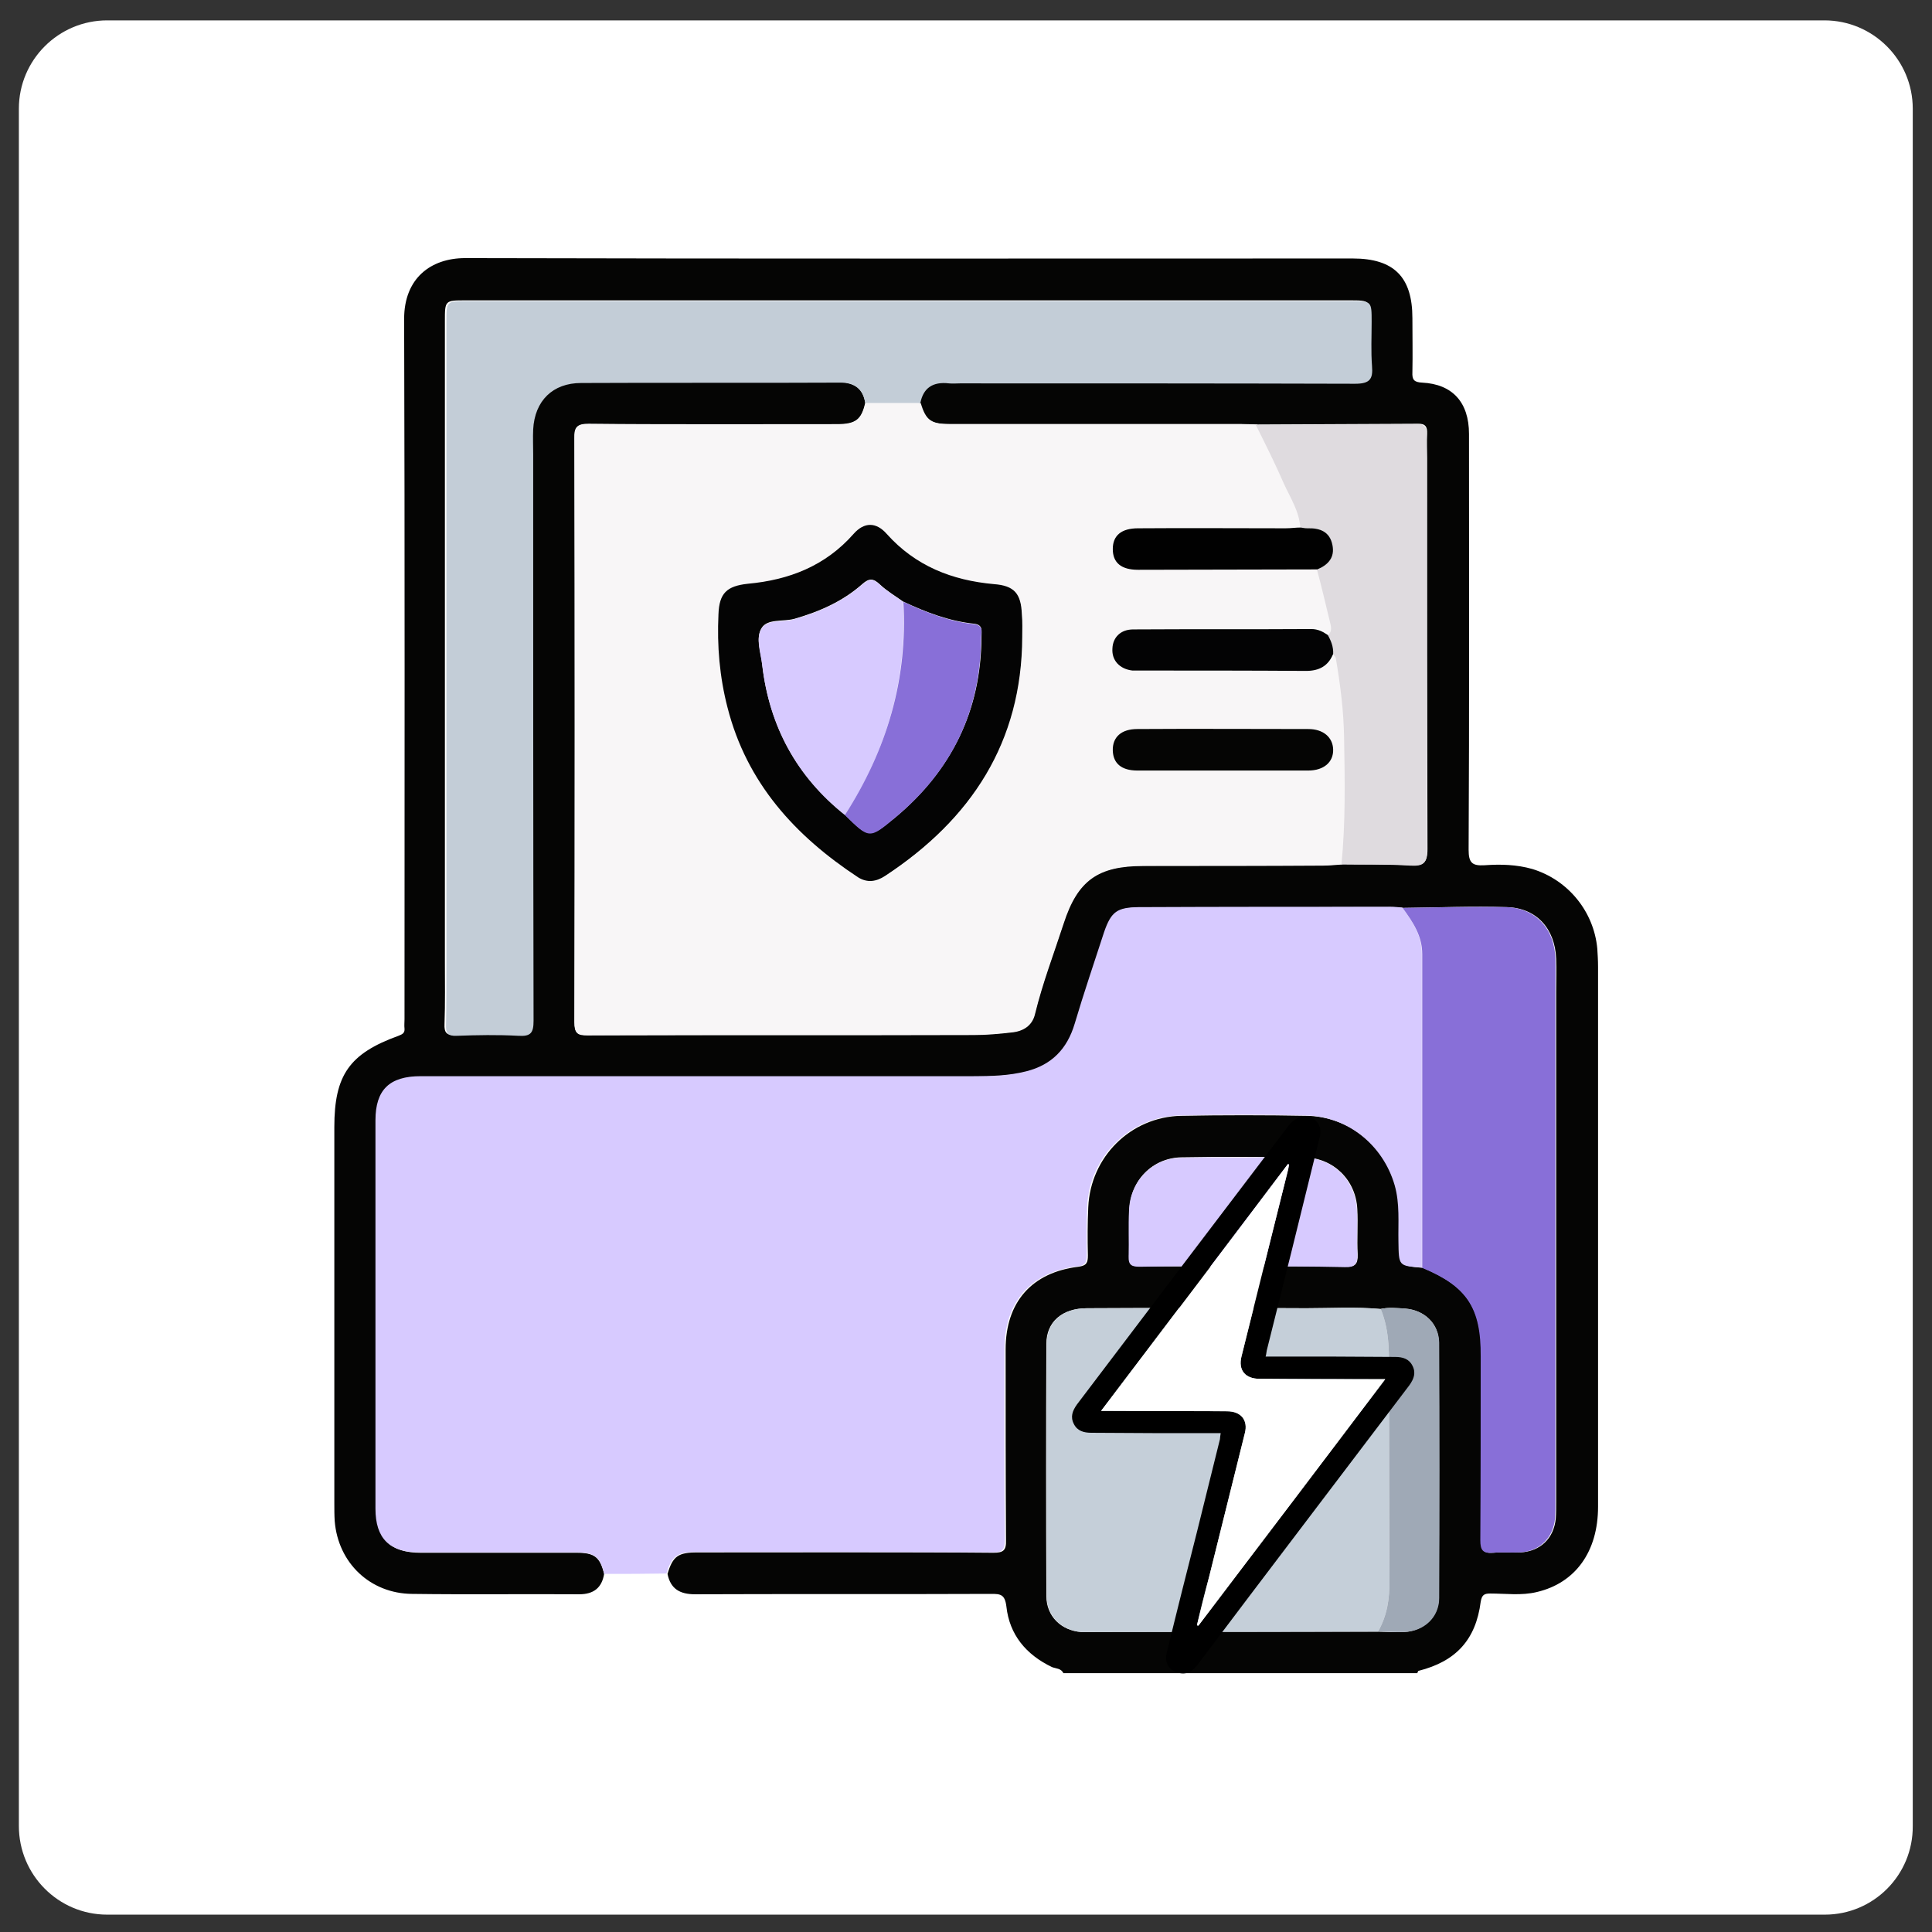 <?xml version="1.0" encoding="utf-8"?>
<!-- Generator: Adobe Illustrator 25.4.0, SVG Export Plug-In . SVG Version: 6.00 Build 0)  -->
<svg version="1.1" id="Layer_1" xmlns="http://www.w3.org/2000/svg" xmlns:xlink="http://www.w3.org/1999/xlink" x="0px" y="0px"
	 viewBox="0 0 512 512" style="enable-background:new 0 0 512 512;" xml:space="preserve">
<rect x="0" y="0" width="512" height="512" fill="#333333" stroke="none"/>
<style type="text/css">
	.st0{fill:#FFFFFF;}
	.st1{fill:#050504;}
	.st2{fill:#D7CAFF;}
	.st3{fill:#F8F6F7;}
	.st4{fill:#C3CDD7;}
	.st5{fill:#C5CFD9;}
	.st6{fill:#886FD8;}
	.st7{fill:#DFDBDF;}
	.st8{fill:#9FA9B6;}
	.st9{fill:#040404;}
	.st10{fill:#030304;}
	.st11{fill:#010101;}
</style>
<path class="st0" d="M483.6,507.4H28.4C15.5,507.4,5,496.9,5,483.9V28.8C5,15.9,15.5,5.4,28.4,5.4h455.1c12.9,0,23.4,10.5,23.4,23.4
	v455.1C507,496.9,496.5,507.4,483.6,507.4z"/>
<g>
	<path class="st1" d="M160.1,417.1c-0.6,3.7-2.8,5.4-6.6,5.4c-14.8-0.1-29.5,0.1-44.3-0.1c-11.1-0.1-19.6-8.2-20.5-19.3
		c-0.1-1.6-0.1-3.1-0.1-4.8c0-33.2,0-66.3,0-99.6c0-13.8,4-19.5,17-24.2c1-0.4,1.7-0.7,1.6-1.9c-0.1-0.8,0-1.7,0-2.5
		c0-61.9,0.1-123.7-0.1-185.6c0-10.7,7-16.1,16.2-16.1c73.4,0.2,161.8,0.1,235.2,0.1c10.9,0,15.8,4.9,15.8,15.8
		c0,4.8,0.1,9.5,0,14.3c-0.1,2,0.4,2.7,2.6,2.8c8,0.4,12.4,5.2,12.4,13.6c0,36.8,0.1,73.4-0.1,110.2c0,3.4,0.9,4.3,4.2,4.1
		c4.3-0.3,8.5-0.2,12.7,1c9.5,2.9,16.3,11.3,17.2,21.1c0.1,1.6,0.2,3.1,0.2,4.8c0,47.7,0,95.4,0,143.1c0,11.9-6,20.2-16.2,22.6
		c-4.1,1-8.3,0.4-12.4,0.4c-1.6,0-2.2,0.4-2.5,2.2c-1.3,10.1-6.6,15.8-16.5,18.3c-0.1,0-0.2,0.4-0.3,0.6c-31.2,0-62.5,0-93.8,0
		c-0.6-1.3-2-1.2-3-1.6c-6.9-3.3-11.3-8.6-12.1-16.1c-0.4-3.2-1.6-3.3-4-3.3c-20.9,0.1-57.5,0-78.5,0.1c-4,0-6.5-1.4-7.3-5.4
		c1.4-4.7,2.8-5.7,8-5.7c20.8,0,57.4-0.1,78.3,0.1c2.7,0,3.5-0.6,3.4-3.4c-0.1-16.8-0.1-33.7-0.1-50.5c0-12.5,6.9-20.4,19.3-21.9
		c2.2-0.3,2.5-1.1,2.5-3c-0.1-4.3-0.1-8.5,0.1-12.8c0.6-13.3,11.2-23.9,24.6-24.2c11.1-0.2,22.2-0.2,33.3,0
		c11.1,0.2,20.5,7.8,23.6,18.5c1.4,4.9,1,9.9,1,14.9c0.1,6.3,0,6.3,6.2,6.9c11.7,4.9,15.5,10.5,15.5,23.5c0,16.2,0.1,32.4-0.1,48.7
		c0,2.5,0.6,3.5,3.2,3.3c2.4-0.2,4.9,0,7.3-0.1c5.2-0.3,8.8-3.7,9.3-9c0.1-1.4,0.1-2.9,0.1-4.4c0-45,0-90,0-135.1
		c0-2.9,0.1-5.8,0-8.8c-0.3-8-5.2-13.5-13.1-13.7c-9.1-0.3-18.3,0.1-27.4,0.2c-1.1-0.1-2.2-0.2-3.3-0.2c-22.2,0-44.4,0.1-66.6,0.1
		c-5.6,0-7.2,1.1-9.1,6.6c-2.8,8.1-5.5,16.1-7.8,24.3c-1.9,6.7-6.1,10.9-12.8,12.6c-4.6,1.2-9.4,1.3-14.2,1.3
		c-43.8,0-102.6,0-146.3,0c-8.3,0-12,3.6-12,11.7c0,34.3,0,68.6,0,102.9c0,8,3.7,11.6,11.7,11.6c13.8,0,27.6,0,41.4,0
		C157.5,411.5,159,412.6,160.1,417.1z M365.2,432.4c2.3,0.1,4.6,0.2,6.9,0.1c5.2-0.3,9.2-4,9.2-9c0.1-22.6,0.1-45.1,0-67.7
		c0-5-3.8-8.6-8.9-9c-2.2-0.1-4.4-0.4-6.6,0.1c-6.6-0.6-13.1-0.2-19.7-0.2c-19.3-0.1-38.8-0.1-58.1,0c-6.5,0-10.7,3.6-10.7,9.4
		c-0.1,22.3-0.1,44.6,0,66.9c0,5.3,3.9,9.1,9.2,9.5c0.1,0,0.2,0,0.4,0C313.1,432.4,339.1,432.4,365.2,432.4z M229.3,106.7
		c-1,4.5-2.5,5.7-7.5,5.7c-17,0-48.9,0.1-65.8-0.1c-3.1,0-3.9,0.9-3.8,3.9c0.1,51.5,0.1,103.2,0,154.7c0,2.8,0.8,3.4,3.4,3.4
		c29.1-0.1,73.2-0.1,102.3-0.1c3.4,0,6.8-0.3,10.2-0.7c3.1-0.3,5.3-1.9,6.1-4.9c2-8.1,5-16,7.6-24c3.7-11.4,9.1-15.2,21.1-15.2
		c15.8-0.1,31.7-0.1,47.6-0.1c1.7,0,3.4-0.2,5.1-0.3c6.1,0.1,12.2,0,18.2,0.3c3.4,0.2,4.5-0.6,4.5-4.3c-0.1-34.5-0.1-69-0.1-103.5
		c0-2.2-0.1-4.4,0-6.6c0.1-1.8-0.5-2.7-2.5-2.6c-14.3,0.1-28.5,0.1-42.8,0.2c-1.3-0.1-2.7-0.1-4-0.1c-25.7,0-51.5,0-77.2,0
		c-5.2,0-6.5-1-8-5.6c0.8-4,3.3-5.8,7.4-5.4c1,0.1,1.9,0,2.9,0c34.9,0,69.8-0.1,104.7,0.1c3.9,0,4.7-1.1,4.5-4.7
		c-0.3-3.9-0.1-7.8-0.1-11.7c0-5.5,0-5.5-5.5-5.5c-73.1,0-161.1,0-234.2,0c-5.5,0-5.5,0-5.5,5.5c0,56.5,0,113,0,169.5
		c0,5.6,0.1,11.2-0.1,16.8c-0.1,2.2,0.5,3,2.8,2.9c5.5-0.1,11-0.3,16.4,0c3.3,0.1,4-0.8,4-4c-0.1-50-0.1-100-0.1-150.1
		c0-2.2-0.1-4.4,0-6.6c0.4-7.5,5.2-12.2,12.7-12.3c17.9-0.1,50.8,0,68.7-0.1C226.6,101.4,228.7,103,229.3,106.7z M329.1,335.6
		c9.1,0,18.3-0.1,27.4,0.1c2.6,0.1,3.4-0.7,3.3-3.3c-0.2-4,0.1-8.1-0.1-12c-0.4-7.7-6.3-13.5-14-13.7c-10.8-0.1-21.7-0.2-32.5,0
		c-7.8,0.1-13.7,6.2-13.9,14.1c-0.1,4,0.1,8.1-0.1,12c-0.1,2.3,0.8,2.8,3,2.8C311.1,335.6,320.1,335.6,329.1,335.6z"/>
	<path class="st2" d="M160.1,417.1c-1-4.5-2.5-5.7-7.5-5.7c-13.8,0-27.6,0-41.4,0c-8,0-11.7-3.7-11.7-11.6c0-34.3,0-68.6,0-102.9
		c0-8.1,3.7-11.7,12-11.7c43.8,0,102.6,0,146.3,0c4.8,0,9.5-0.1,14.2-1.3c6.7-1.7,10.8-5.9,12.8-12.6c2.4-8.1,5.2-16.3,7.8-24.3
		c1.9-5.5,3.5-6.5,9.1-6.6c22.2-0.1,44.4-0.1,66.6-0.1c1.1,0,2.2,0.1,3.3,0.2c2.7,3.7,5.2,7.4,5.2,12.2c0,27.7,0,55.5,0,83.2
		c-6.2-0.4-6.1-0.4-6.2-6.9c-0.1-5,0.4-10-1-14.9c-3.1-10.7-12.5-18.3-23.6-18.5s-22.2-0.2-33.3,0c-13.3,0.3-24,10.9-24.6,24.2
		c-0.2,4.3-0.1,8.5-0.1,12.8c0,1.9-0.4,2.8-2.5,3c-12.3,1.5-19.3,9.4-19.3,21.9c0,16.8-0.1,33.7,0.1,50.5c0,2.8-0.7,3.4-3.4,3.4
		c-20.8-0.1-57.4-0.1-78.3-0.1c-5.2,0-6.5,1-8,5.7C170.9,417.1,165.9,417.1,160.1,417.1z"/>
	<path class="st3" d="M355.7,229.1c-1.7,0.1-3.4,0.3-5.1,0.3c-15.8,0.1-31.7,0.1-47.6,0.1c-12,0-17.4,3.8-21.1,15.2
		c-2.6,8-5.6,15.8-7.6,24c-0.7,3.1-3.1,4.6-6.1,4.9c-3.4,0.4-6.8,0.7-10.2,0.7c-29.1,0.1-73.2,0-102.3,0.1c-2.7,0-3.4-0.5-3.4-3.4
		c0.1-51.5,0.1-103.2,0-154.7c0-3,0.7-4,3.8-3.9c17,0.1,48.9,0.1,65.8,0.1c4.9,0,6.4-1.2,7.5-5.7c4.9,0,9.7,0,14.6,0
		c1.4,4.7,2.8,5.6,8,5.6c25.7,0,51.5,0,77.2,0c1.3,0,2.7,0.1,4,0.1c2.5,5.2,5.2,10.4,7.5,15.7c1.6,3.7,4,7.2,4.3,11.5
		c-1.3,0.1-2.7,0.1-4,0.1c-13.1,0-26.1,0-39.1,0c-4.4,0-6.7,1.9-6.7,5.5s2.2,5.5,6.7,5.5c15.8,0,31.7,0,47.5-0.1
		c1.1,4.6,2.2,9.2,3.4,13.7c0.3,1.3,0.8,2.6-0.5,3.7c-1.3-0.9-2.6-1.6-4.3-1.6c-15.8,0.1-31.4,0-47.2,0.1c-3.3,0-5.4,2.1-5.5,5.1
		c-0.1,3.1,1.9,5.5,5.3,5.8c0.6,0.1,1.2,0,1.8,0c14.7,0,29.5-0.1,44.2,0.1c3.4,0,5.8-1.2,7.2-4.5c0.3,0.4,0.7,0.7,0.8,1.1
		c1.3,7,2.2,14.1,2.2,21.2C356.5,206.8,356.8,218,355.7,229.1z M270.9,168.8c0-1.9,0.1-3.9,0-5.8c-0.1-5.5-2-7.5-7.4-8
		c-11.1-1-20.8-4.8-28.4-13.3c-2.8-3.2-6.1-3.1-8.8,0c-7.5,8.5-17.1,12.2-28,13.2c-5.7,0.5-7.5,2.5-7.8,8.1
		c-0.4,8.3,0.4,16.6,2.4,24.7c5.1,19.9,17.9,33.9,34.6,45c2.4,1.6,4.8,1.2,7.2-0.4C257.4,217.2,270.8,196.8,270.9,168.8z
		 M323.7,204.2c7.7,0,15.4,0,23,0c4.2,0,6.7-2.2,6.6-5.6c-0.1-3.2-2.6-5.4-6.6-5.4c-15.1,0-30.3-0.1-45.3,0c-4.3,0-6.6,2.2-6.5,5.7
		c0.1,3.4,2.3,5.2,6.5,5.3C308.8,204.2,316.2,204.2,323.7,204.2z"/>
	<path class="st4" d="M243.9,106.8c-4.9,0-9.7,0-14.6,0c-0.6-3.7-2.8-5.4-6.6-5.4c-17.9,0.1-50.8,0-68.7,0.1
		c-7.5,0-12.3,4.7-12.7,12.3c-0.1,2.2,0,4.4,0,6.6c0,50,0,100,0.1,150.1c0,3.2-0.7,4.2-4,4c-5.5-0.3-11-0.2-16.4,0
		c-2.3,0.1-2.9-0.7-2.8-2.9c0.1-5.6,0.1-11.2,0.1-16.8c0-56.5,0-113,0-169.5c0-5.5,0-5.5,5.5-5.5c73.1,0,161.1,0,234.2,0
		c5.5,0,5.5,0,5.5,5.5c0,3.9-0.2,7.8,0.1,11.7c0.3,3.5-0.6,4.7-4.5,4.7c-34.9-0.1-69.8-0.1-104.7-0.1c-1,0-1.9,0.1-2.9,0
		C247.2,101.1,244.7,102.8,243.9,106.8z"/>
	<path class="st5" d="M365.2,432.4c-26.1,0.1-52.1,0.1-78.2,0.1c-0.1,0-0.2,0-0.4,0c-5.3-0.4-9.2-4.2-9.2-9.5
		c-0.1-22.3-0.1-44.6,0-66.9c0-5.8,4.2-9.4,10.7-9.4c19.3-0.1,38.8-0.1,58.1,0c6.6,0,13.1-0.4,19.7,0.2c2.5,6,2.2,12.3,2.2,18.6
		c-0.1,17.8-0.1,35.5,0.1,53.3C368.3,423.6,367.6,428.1,365.2,432.4z"/>
	<path class="st6" d="M376.9,336c0-27.7,0-55.5,0-83.2c0-4.8-2.5-8.5-5.2-12.2c9.1-0.1,18.3-0.4,27.4-0.2
		c7.9,0.2,12.9,5.8,13.1,13.7c0.1,2.9,0,5.8,0,8.8c0,45,0,90,0,135.1c0,1.5,0,2.9-0.1,4.4c-0.5,5.2-4.1,8.7-9.3,9
		c-2.5,0.1-4.9-0.1-7.3,0.1c-2.6,0.2-3.2-0.8-3.2-3.3c0.1-16.2,0.1-32.4,0.1-48.7C392.5,346.5,388.7,340.9,376.9,336z"/>
	<path class="st7" d="M351.9,168.3c1.3-1,0.8-2.4,0.5-3.7c-1.1-4.6-2.2-9.2-3.4-13.7c2.9-1.2,4.7-3.2,4-6.5
		c-0.7-3.5-3.4-4.5-6.6-4.4c-0.6,0-1.2-0.1-1.8-0.2c-0.3-4.3-2.6-7.8-4.3-11.5c-2.3-5.3-4.9-10.5-7.5-15.7
		c14.3-0.1,28.5-0.1,42.8-0.2c1.9,0,2.5,0.8,2.5,2.6c-0.1,2.2,0,4.4,0,6.6c0,34.5-0.1,69,0.1,103.5c0,3.7-1,4.5-4.5,4.3
		c-6.1-0.4-12.2-0.2-18.2-0.3c1.1-11.1,0.9-22.3,0.7-33.5c-0.1-7.1-1-14.2-2.2-21.2c-0.1-0.4-0.5-0.7-0.8-1.1
		C353.4,171.4,352.8,169.8,351.9,168.3z"/>
	<path class="st2" d="M329.1,335.6c-9,0-18-0.1-27,0.1c-2.2,0-3.1-0.4-3-2.8c0.1-4-0.1-8.1,0.1-12c0.2-7.8,6.1-14,13.9-14.1
		c10.8-0.2,21.7-0.1,32.5,0c7.7,0.1,13.5,5.9,14,13.7c0.2,4-0.1,8.1,0.1,12c0.1,2.5-0.7,3.4-3.3,3.3
		C347.4,335.6,338.2,335.6,329.1,335.6z"/>
	<path class="st8" d="M365.2,432.4c2.4-4.3,3.1-8.7,3-13.6c-0.1-17.8-0.1-35.5-0.1-53.3c0-6.3,0.3-12.6-2.2-18.6
		c2.2-0.5,4.4-0.3,6.6-0.1c5,0.4,8.8,4,8.9,9c0.1,22.6,0.1,45.1,0,67.7c0,5.1-4,8.8-9.2,9C369.8,432.6,367.5,432.4,365.2,432.4z"/>
	<path class="st9" d="M270.9,168.8c-0.1,27.9-13.5,48.3-36.3,63.3c-2.4,1.6-4.8,1.9-7.2,0.4c-16.7-11-29.5-25-34.6-45
		c-2.1-8.1-2.8-16.4-2.4-24.7c0.2-5.6,2.2-7.5,7.8-8.1c10.9-1,20.5-4.7,28-13.2c2.8-3.2,6-3.2,8.8,0c7.6,8.5,17.3,12.3,28.4,13.3
		c5.4,0.4,7.2,2.5,7.4,8C271,164.9,270.9,166.9,270.9,168.8z M239.3,159.4c-2.1-1.5-4.3-2.8-6.1-4.5c-1.7-1.6-2.8-1.8-4.7-0.1
		c-5.2,4.6-11.4,7.3-18,9.2c-3,0.8-7.2-0.1-8.7,2.5c-1.6,2.6-0.1,6.4,0.2,9.7c1.9,16.2,9.1,29.5,21.9,39.7c6.5,6.4,6.5,6.3,13.4,0.7
		c14.9-12.5,22.7-28.3,22.8-47.8c0-1.5,0.5-3.2-1.9-3.5C251.4,164.6,245.3,162.2,239.3,159.4z"/>
	<path class="st1" d="M323.7,204.2c-7.5,0-14.9,0-22.3,0c-4.2,0-6.4-1.9-6.5-5.3c-0.1-3.5,2.2-5.7,6.5-5.7c15.1-0.1,30.3,0,45.3,0
		c4,0,6.5,2.2,6.6,5.4c0.1,3.4-2.5,5.6-6.6,5.6C339.1,204.2,331.4,204.2,323.7,204.2z"/>
	<path class="st10" d="M351.9,168.3c0.9,1.6,1.5,3.2,1.4,5c-1.3,3.2-3.7,4.5-7.2,4.5c-14.7-0.1-29.5-0.1-44.2-0.1
		c-0.6,0-1.2,0-1.8,0c-3.4-0.4-5.5-2.7-5.3-5.8c0.1-3,2.2-5.1,5.5-5.1c15.8-0.1,31.4,0,47.2-0.1
		C349.3,166.7,350.6,167.4,351.9,168.3z"/>
	<path class="st11" d="M344.7,139.8c0.6,0.1,1.2,0.2,1.8,0.2c3.3-0.1,5.9,0.9,6.6,4.4c0.7,3.3-1.1,5.3-4,6.5
		c-15.8,0-31.7,0.1-47.5,0.1c-4.5,0-6.7-1.9-6.7-5.5s2.3-5.5,6.7-5.5c13.1-0.1,26.1,0,39.1,0C342.1,140,343.4,139.8,344.7,139.8z"/>
	<path class="st2" d="M223.9,216c-12.8-10.2-20-23.5-21.9-39.7c-0.4-3.3-1.8-7-0.2-9.7c1.5-2.6,5.8-1.6,8.7-2.5
		c6.6-1.9,12.8-4.6,18-9.2c1.9-1.6,3-1.6,4.7,0.1c1.8,1.7,4.1,3,6.1,4.5C240.5,180,235,198.8,223.9,216z"/>
	<path class="st6" d="M223.9,216c11.1-17.3,16.7-36,15.5-56.5c6,2.8,12.1,5.2,18.7,5.9c2.5,0.3,2,2,1.9,3.5
		c-0.1,19.5-7.8,35.4-22.8,47.8C230.4,222.4,230.4,222.4,223.9,216z"/>
	<g>
		<path d="M323.5,379.8c-5.4,0-10.7,0-15.9,0c-6.1,0-12.3-0.1-18.4-0.1c-2,0-3.7-0.5-4.6-2.3c-1-1.9-0.4-3.5,0.8-5.2
			c18.7-24.7,37.4-49.3,56.1-73.9c0.7-1,2-2,3.3-2.3c3.1-0.8,5.8,1.9,5,5.1c-2.5,10.3-5.1,20.5-7.6,30.8c-2.2,8.7-4.3,17.3-6.5,26
			c-0.1,0.4-0.1,1-0.3,1.6c5.5,0,11,0,16.4,0c6,0,12,0.1,17.9,0.1c2,0,3.7,0.5,4.6,2.3c1,1.9,0.4,3.5-0.8,5.2
			c-18.7,24.7-37.4,49.2-56,73.9c-1.2,1.6-2.6,2.8-4.8,2.4c-2.7-0.4-4.2-2.6-3.5-5.4c2.6-10.7,5.3-21.4,8-32
			c2-8.2,4.1-16.4,6.1-24.6C323.3,381,323.4,380.5,323.5,379.8z M317.2,430.7c0.1,0.1,0.3,0.1,0.4,0.1
			c16.4-21.7,32.9-43.3,49.5-65.3c-1.1,0-1.7,0-2.3,0c-10.3,0-20.7-0.1-31-0.1c-3.8,0-5.7-2.3-4.8-5.9c4.1-16.6,8.3-33.1,12.4-49.7
			c0.1-0.4,0.1-0.8,0.2-1.2c-0.1-0.1-0.2-0.1-0.3-0.1c-16.4,21.7-32.9,43.4-49.5,65.4c1,0,1.6,0,2.2,0c10.4,0,20.8,0.1,31.2,0.1
			c3.7,0,5.6,2.4,4.7,5.8c-3.1,12.6-6.3,25.2-9.4,37.8C319.3,421.9,318.2,426.3,317.2,430.7z"/>
		<path class="st0" d="M317.2,430.7c1.1-4.4,2.2-8.7,3.3-13.1c3.1-12.6,6.3-25.2,9.4-37.8c0.9-3.4-1-5.8-4.7-5.8
			c-10.4-0.1-20.8-0.1-31.2-0.1c-0.6,0-1.2,0-2.2,0c16.7-22,33.1-43.6,49.5-65.4c0.1,0.1,0.2,0.1,0.3,0.1c-0.1,0.4-0.1,0.8-0.2,1.2
			c-4.1,16.6-8.3,33.1-12.4,49.7c-0.9,3.6,1,5.9,4.8,5.9c10.3,0.1,20.7,0.1,31,0.1c0.6,0,1.2,0,2.3,0c-16.6,22-33,43.6-49.5,65.3
			C317.4,430.8,317.3,430.7,317.2,430.7z"/>
	</g>
</g>
</svg>
